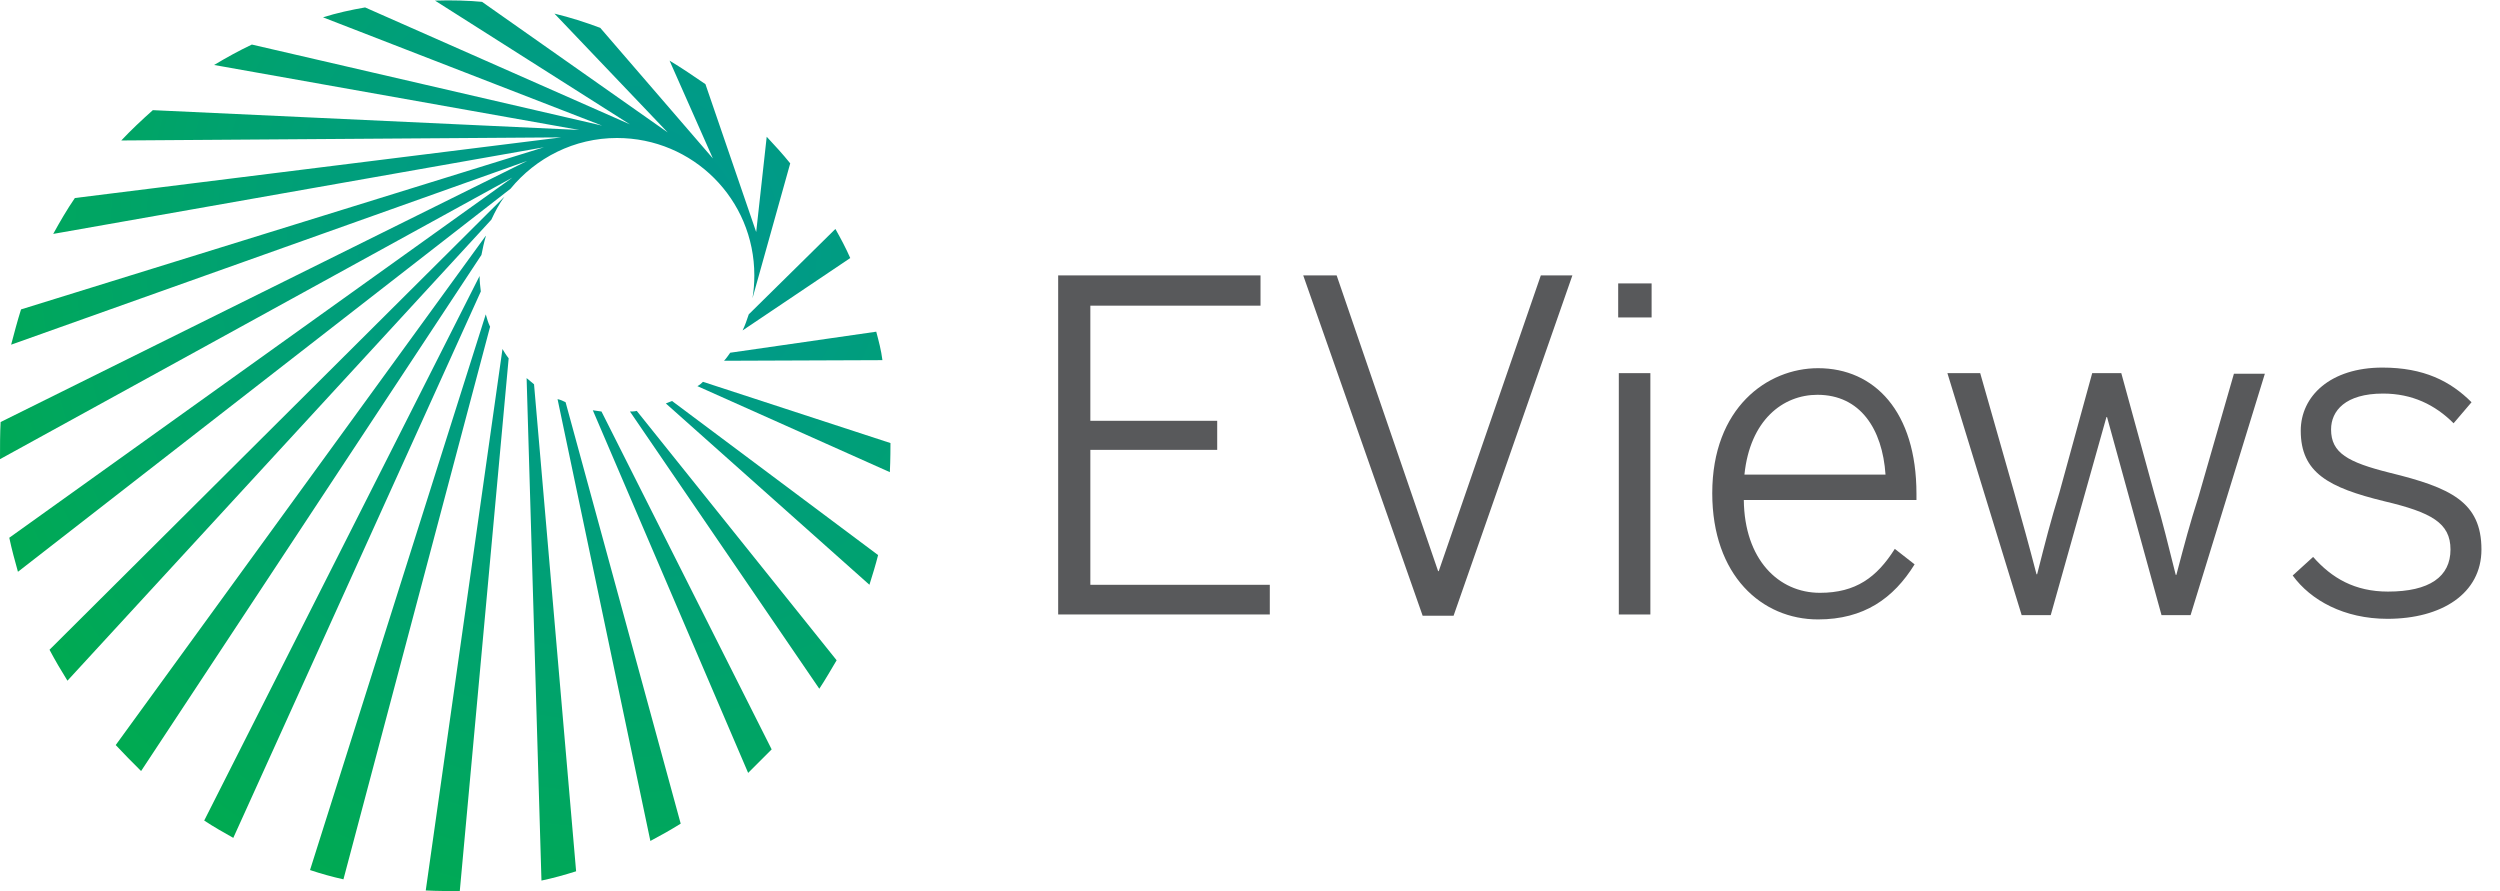<?xml version="1.0" encoding="utf-8"?>
<!-- Generator: Adobe Illustrator 23.0.3, SVG Export Plug-In . SVG Version: 6.00 Build 0)  -->
<svg version="1.1" id="Layer_1" xmlns="http://www.w3.org/2000/svg" xmlns:xlink="http://www.w3.org/1999/xlink" x="0px" y="0px"
	 viewBox="0 0 404 144" style="enable-background:new 0 0 404 144;" xml:space="preserve">
<style type="text/css">
	.st0{fill:url(#SVGID_1_);}
	.st1{fill:url(#SVGID_2_);}
	.st2{fill:url(#SVGID_3_);}
	.st3{fill:url(#SVGID_4_);}
	.st4{fill:url(#SVGID_5_);}
	.st5{fill:url(#SVGID_6_);}
	.st6{fill:url(#SVGID_7_);}
	.st7{fill:url(#SVGID_8_);}
	.st8{fill:url(#SVGID_9_);}
	.st9{fill:url(#SVGID_10_);}
	.st10{fill:url(#SVGID_11_);}
	.st11{fill:url(#SVGID_12_);}
	.st12{fill:url(#SVGID_13_);}
	.st13{fill:url(#SVGID_14_);}
	.st14{fill:#58595B;}
</style>
<g>
	
		<radialGradient id="SVGID_1_" cx="-1.298" cy="7.837" r="239.925" gradientTransform="matrix(0.5 0 0 0.5 101.29 35.62)" gradientUnits="userSpaceOnUse">
		<stop  offset="0" style="stop-color:#009697"/>
		<stop  offset="1" style="stop-color:#00AB4E"/>
	</radialGradient>
	<path class="st0" d="M22.8,124.6l55-83.4c0.2-1,0.4-2,0.7-3v-0.1l-59.8,82.3C20,121.8,21.4,123.2,22.8,124.6z"/>
	
		<radialGradient id="SVGID_2_" cx="-1.298" cy="7.837" r="239.925" gradientTransform="matrix(0.5 0 0 0.5 101.29 35.62)" gradientUnits="userSpaceOnUse">
		<stop  offset="0" style="stop-color:#009697"/>
		<stop  offset="1" style="stop-color:#00AB4E"/>
	</radialGradient>
	<path class="st1" d="M8,105c0.9,1.7,1.9,3.4,2.9,5l68.5-74.5c0.6-1.3,1.3-2.6,2.1-3.7L8,105z"/>
	
		<radialGradient id="SVGID_3_" cx="-1.298" cy="7.837" r="239.925" gradientTransform="matrix(0.5 0 0 0.5 101.29 35.62)" gradientUnits="userSpaceOnUse">
		<stop  offset="0" style="stop-color:#009697"/>
		<stop  offset="1" style="stop-color:#00AB4E"/>
	</radialGradient>
	<path class="st2" d="M137.4,41.7c-0.7-1.6-1.5-3.1-2.4-4.7l-14,13.8c-0.3,0.9-0.6,1.8-1,2.6L137.4,41.7z"/>
	
		<radialGradient id="SVGID_4_" cx="-1.294" cy="7.838" r="239.904" gradientTransform="matrix(0.5 0 0 0.5 101.29 35.62)" gradientUnits="userSpaceOnUse">
		<stop  offset="0" style="stop-color:#009697"/>
		<stop  offset="1" style="stop-color:#00AB4E"/>
	</radialGradient>
	<path class="st3" d="M112.7,62.4l31.1,13.9c0.1-1.9,0.1-4.4,0.1-4.7l-30.3-9.9C113.4,61.9,113.1,62.2,112.7,62.4z"/>
	
		<radialGradient id="SVGID_5_" cx="-1.298" cy="7.837" r="239.924" gradientTransform="matrix(0.5 0 0 0.5 101.29 35.62)" gradientUnits="userSpaceOnUse">
		<stop  offset="0" style="stop-color:#009697"/>
		<stop  offset="1" style="stop-color:#00AB4E"/>
	</radialGradient>
	<path class="st4" d="M141.6,53.6L118,57c-0.3,0.4-0.6,0.9-1,1.3l25.6-0.1C142.4,56.6,142,55.1,141.6,53.6z"/>
	
		<radialGradient id="SVGID_6_" cx="-1.301" cy="7.838" r="239.928" gradientTransform="matrix(0.5 0 0 0.5 101.29 35.62)" gradientUnits="userSpaceOnUse">
		<stop  offset="0" style="stop-color:#009697"/>
		<stop  offset="1" style="stop-color:#00AB4E"/>
	</radialGradient>
	<path class="st5" d="M127.7,26.4c-1.2-1.5-2.5-2.9-3.8-4.3l-1.7,15.4L114,13.6c-1.9-1.3-3.8-2.6-5.8-3.8l7,15.8L97,4.5
		c-2.4-0.9-4.9-1.7-7.4-2.3l18.3,19.2l-30-21.1c-2-0.2-5-0.3-7.6-0.2l31.5,20L59,1.2c-2.3,0.4-4.6,0.9-6.8,1.6l45.1,17.5L40.7,7.2
		c-2.1,1-4.1,2.1-6.1,3.3l59,10.5l-68.9-3.2c-1.8,1.6-3.5,3.2-5.1,4.9l71.1-0.5L12.1,32c-1.3,1.9-2.4,3.8-3.5,5.8l79.3-14L3.4,50
		c-0.6,1.9-1.1,3.8-1.6,5.7L85.2,26L0.1,68.2C0,69.9,0,72.3,0,74.2l82.8-45.5L1.5,86.9c0.4,1.9,0.9,3.7,1.4,5.5l79.6-61.9
		c4.1-5,10.3-8.2,17.2-8.2c12.3,0,22.2,9.9,22.2,22.2c0,1.3-0.1,2.5-0.3,3.7L127.7,26.4z"/>
	
		<radialGradient id="SVGID_7_" cx="-1.298" cy="7.837" r="239.925" gradientTransform="matrix(0.5 0 0 0.5 101.29 35.62)" gradientUnits="userSpaceOnUse">
		<stop  offset="0" style="stop-color:#009697"/>
		<stop  offset="1" style="stop-color:#00AB4E"/>
	</radialGradient>
	<path class="st6" d="M77.7,47.1c-0.1-0.8-0.2-1.7-0.2-2.5l-44.5,88c1.5,1,3.1,1.9,4.7,2.8L77.7,47.1z"/>
	
		<radialGradient id="SVGID_8_" cx="-1.298" cy="7.837" r="239.925" gradientTransform="matrix(0.5 0 0 0.5 101.29 35.62)" gradientUnits="userSpaceOnUse">
		<stop  offset="0" style="stop-color:#009697"/>
		<stop  offset="1" style="stop-color:#00AB4E"/>
	</radialGradient>
	<path class="st7" d="M102.9,66.4c-0.4,0.1-0.8,0.1-1.1,0.1l30.6,44.8c1-1.5,1.9-3.1,2.8-4.6L102.9,66.4z"/>
	
		<radialGradient id="SVGID_9_" cx="-1.298" cy="7.838" r="239.925" gradientTransform="matrix(0.5 0 0 0.5 101.29 35.62)" gradientUnits="userSpaceOnUse">
		<stop  offset="0" style="stop-color:#009697"/>
		<stop  offset="1" style="stop-color:#00AB4E"/>
	</radialGradient>
	<path class="st8" d="M108.6,64.8c-0.3,0.1-0.7,0.3-1,0.4l32.9,29.3c0.5-1.6,1-3.2,1.4-4.8L108.6,64.8z"/>
	
		<radialGradient id="SVGID_10_" cx="-1.298" cy="7.837" r="239.924" gradientTransform="matrix(0.5 0 0 0.5 101.29 35.62)" gradientUnits="userSpaceOnUse">
		<stop  offset="0" style="stop-color:#009697"/>
		<stop  offset="1" style="stop-color:#00AB4E"/>
	</radialGradient>
	<path class="st9" d="M124.7,121.1L97.2,66.5c-0.5-0.1-0.9-0.1-1.4-0.2l25.1,58.6C122.2,123.6,123.4,122.4,124.7,121.1z"/>
	
		<radialGradient id="SVGID_11_" cx="-1.298" cy="7.837" r="239.929" gradientTransform="matrix(0.5 0 0 0.5 101.29 35.62)" gradientUnits="userSpaceOnUse">
		<stop  offset="0" style="stop-color:#009697"/>
		<stop  offset="1" style="stop-color:#00AB4E"/>
	</radialGradient>
	<path class="st10" d="M74.3,144l7.9-86.1c-0.4-0.5-0.7-1-1-1.5l-12.4,87.5C70.5,144,73.2,144,74.3,144z"/>
	
		<radialGradient id="SVGID_12_" cx="-1.298" cy="7.837" r="239.926" gradientTransform="matrix(0.5 0 0 0.5 101.29 35.62)" gradientUnits="userSpaceOnUse">
		<stop  offset="0" style="stop-color:#009697"/>
		<stop  offset="1" style="stop-color:#00AB4E"/>
	</radialGradient>
	<path class="st11" d="M91.4,65c-0.4-0.2-0.8-0.4-1.3-0.5l15,71.4c1.7-0.9,3.3-1.8,4.9-2.8L91.4,65z"/>
	
		<radialGradient id="SVGID_13_" cx="-1.298" cy="7.837" r="239.925" gradientTransform="matrix(0.5 0 0 0.5 101.29 35.62)" gradientUnits="userSpaceOnUse">
		<stop  offset="0" style="stop-color:#009697"/>
		<stop  offset="1" style="stop-color:#00AB4E"/>
	</radialGradient>
	<path class="st12" d="M79.2,52.8c-0.3-0.6-0.5-1.3-0.7-2l-28.4,89.8c1.8,0.6,3.6,1.1,5.4,1.5L79.2,52.8z"/>
	
		<radialGradient id="SVGID_14_" cx="-1.298" cy="7.837" r="239.925" gradientTransform="matrix(0.5 0 0 0.5 101.29 35.62)" gradientUnits="userSpaceOnUse">
		<stop  offset="0" style="stop-color:#009697"/>
		<stop  offset="1" style="stop-color:#00AB4E"/>
	</radialGradient>
	<path class="st13" d="M86.3,62.1c-0.4-0.3-0.8-0.7-1.2-1l2.4,81.2c1.9-0.4,3.7-0.9,5.6-1.5L86.3,62.1z"/>
</g>
<g>
	<g>
		<path class="st14" d="M171,44.5h32.7v4.9h-27.5V68h20.5v4.7h-20.5v21.8h29v4.8H171V44.5z"/>
		<path class="st14" d="M210.6,44.5h5.4l16.4,47.8h0.1L249,44.5h5.1l-19.2,55h-5L210.6,44.5z"/>
		<path class="st14" d="M261.5,45.8h5.4v5.5h-5.4V45.8z M261.6,60.3h5.1v39h-5.1V60.3z"/>
		<path class="st14" d="M276.7,79.7c0-13.8,8.9-20.2,17.1-20.2c9.1,0,15.9,7,15.9,20.3v1h-27.9c0.1,9.6,5.6,15,12.3,15
			c5.8,0,9.2-2.5,12.1-7.1l3.2,2.5c-3.4,5.5-8.2,8.9-15.6,8.9C284.7,100.1,276.7,93,276.7,79.7z M304.7,76.7
			c-0.5-7.4-4.1-12.9-11-12.9c-5.6,0-10.9,4.1-11.8,12.9H304.7z"/>
		<path class="st14" d="M314.7,60.3h5.3l5.5,19.3c1.4,5,2.3,8.2,3.6,13.2h0.1c1.4-5.5,2.1-8.3,3.6-13.2l5.3-19.3h4.7l5.4,19.7
			c1.4,4.7,2.1,7.8,3.4,12.9h0.1c1.4-5.3,2.1-8,3.6-12.7l5.7-19.8h5l-12,39h-4.7l-8.8-32h-0.1l-9,32h-4.7L314.7,60.3z"/>
		<path class="st14" d="M370.5,93l3.3-3c3,3.4,6.7,5.6,12.1,5.6c6.7,0,10.1-2.4,10.1-6.8c0-4.3-3.1-6-10.7-7.8
			c-9-2.2-13.5-4.6-13.5-11.4c0-5.6,4.8-10.2,13.2-10.2c6.7,0,11,2.2,14.4,5.6l-2.9,3.4c-3-3-6.7-4.8-11.4-4.8
			c-6.1,0-8.4,2.8-8.4,5.8c0,3.8,2.7,5.3,9.5,7c9.8,2.4,14.8,4.7,14.8,12.4c0,7.1-6.4,11.2-15.2,11.2C378.8,100,373.4,97,370.5,93z"
			/>
	</g>
</g>
</svg>
